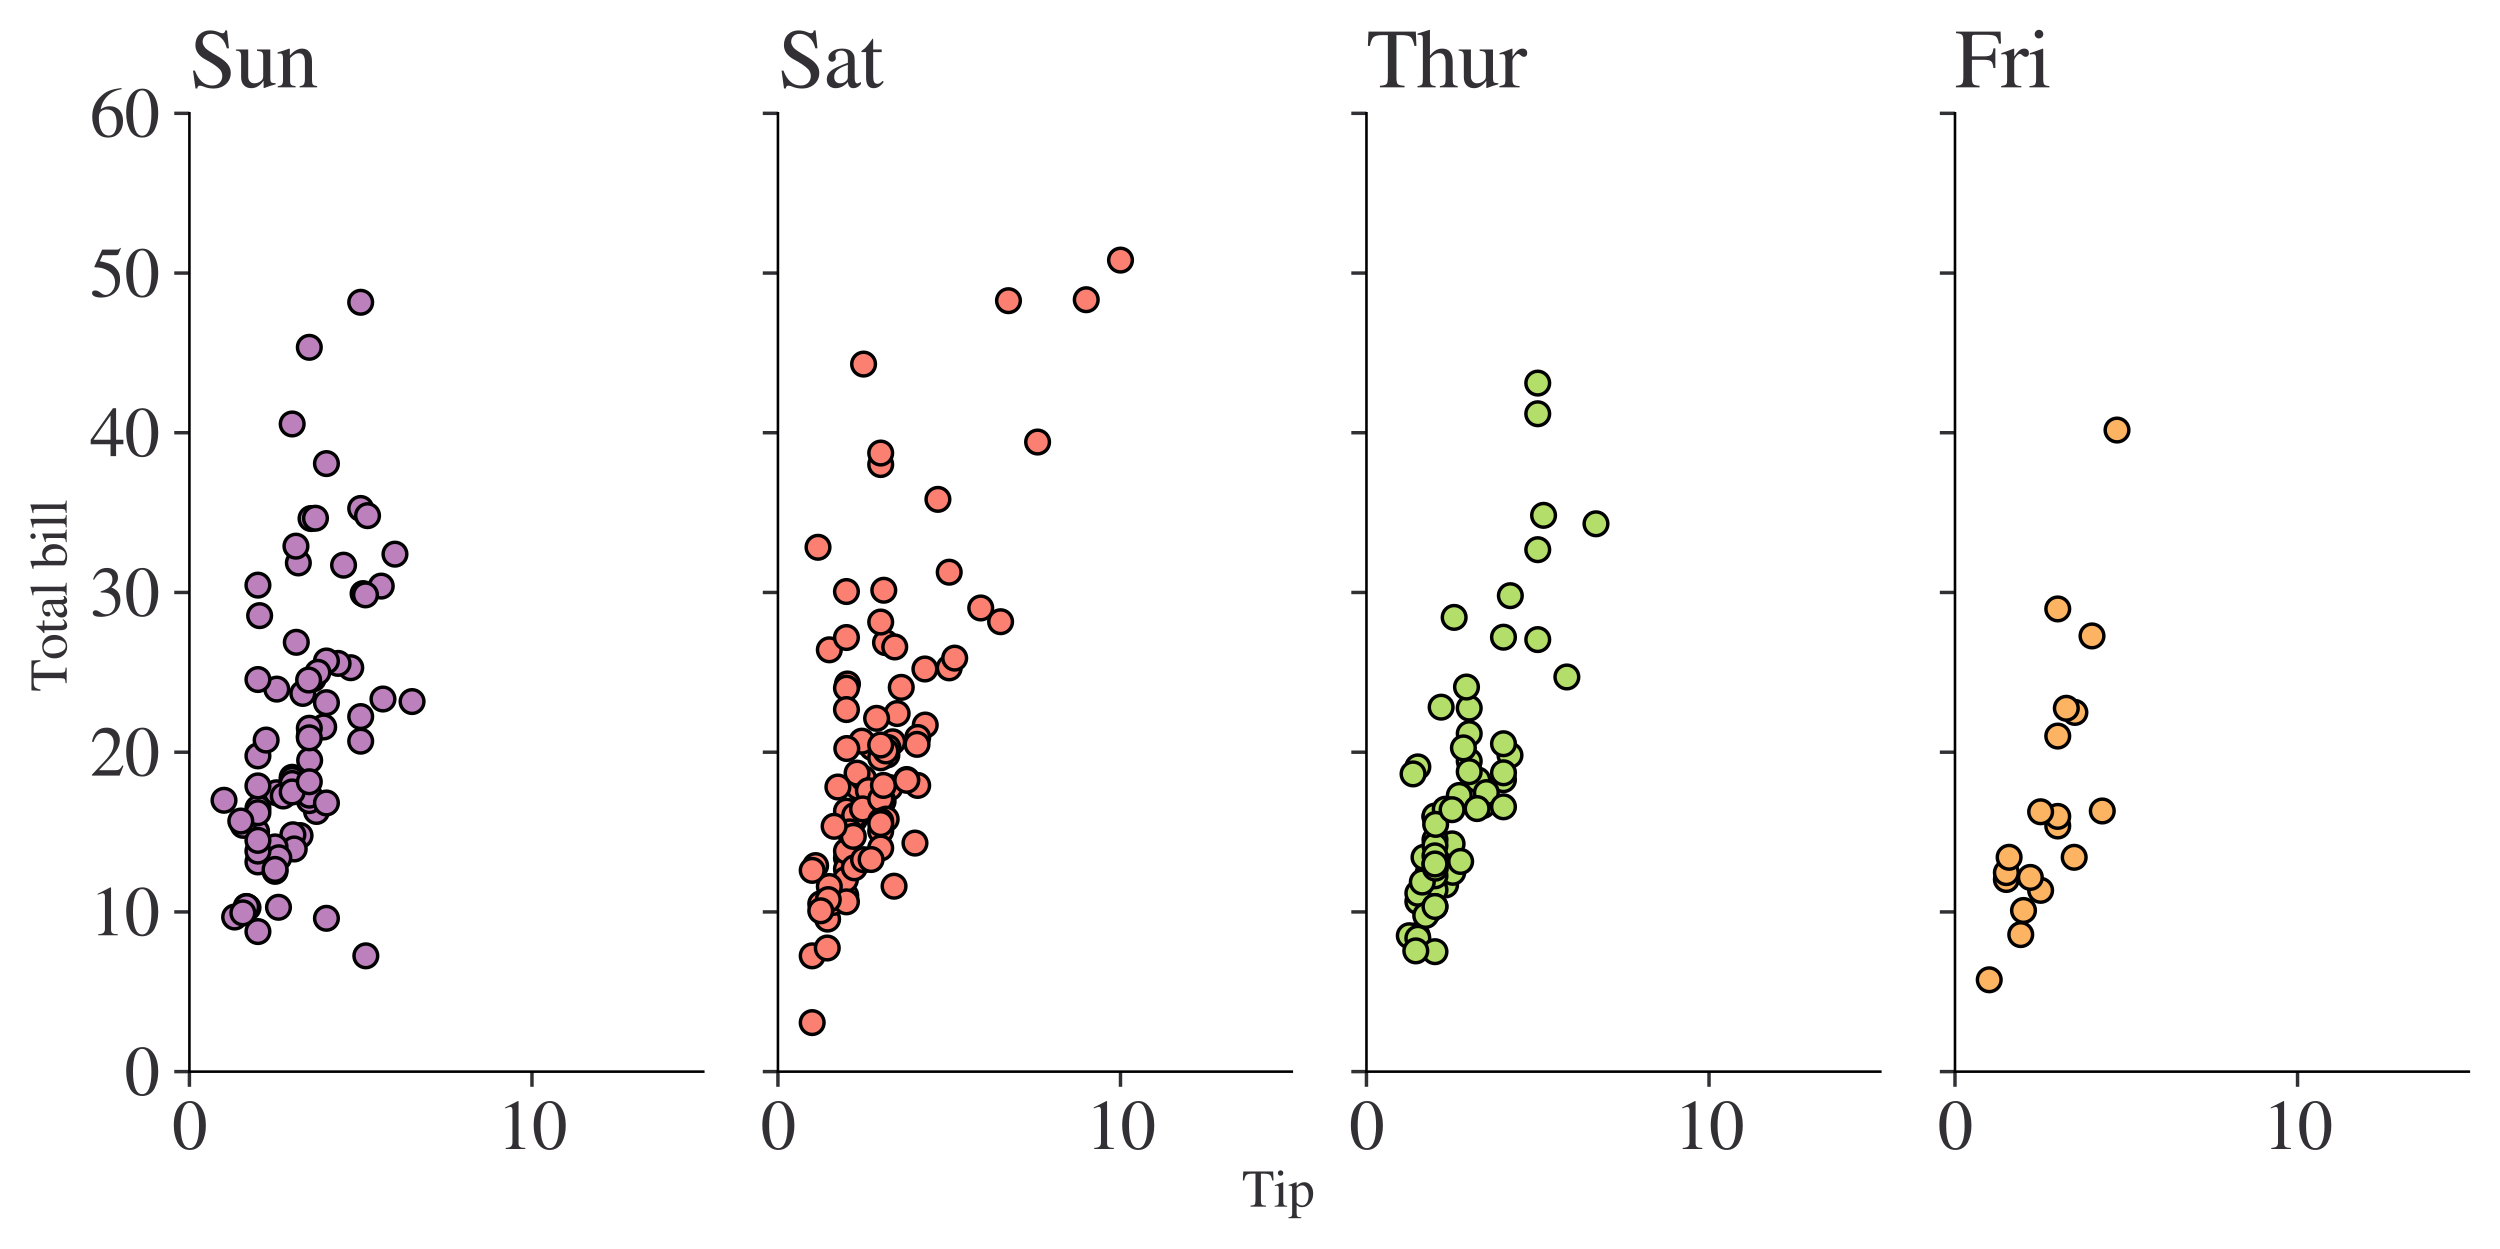 <?xml version="1.0" encoding="utf-8" standalone="no"?>
<!DOCTYPE svg PUBLIC "-//W3C//DTD SVG 1.1//EN"
  "http://www.w3.org/Graphics/SVG/1.1/DTD/svg11.dtd">
<svg xmlns:xlink="http://www.w3.org/1999/xlink" width="577.44pt" height="288.513pt" viewBox="0 0 577.44 288.513" xmlns="http://www.w3.org/2000/svg" version="1.1">
 <defs>
  <style type="text/css">*{stroke-linejoin: round; stroke-linecap: butt}</style>
 </defs>
 <g id="figure_1">
  <g id="patch_1">
   <path d="M 0 288.513 
L 577.44 288.513 
L 577.44 0 
L 0 0 
z
" style="fill: #ffffff"/>
  </g>
  <g id="axes_1">
   <g id="patch_2">
    <path d="M 43.75 247.521 
L 162.435 247.521 
L 162.435 26.176 
L 43.75 26.176 
z
" style="fill: #ffffff"/>
   </g>
   <g id="PathCollection_1">
    <defs>
     <path id="m156427d2a1" d="M 0 2.739 
C 0.726 2.739 1.423 2.45 1.936 1.936 
C 2.45 1.423 2.739 0.726 2.739 0 
C 2.739 -0.726 2.45 -1.423 1.936 -1.936 
C 1.423 -2.45 0.726 -2.739 0 -2.739 
C -0.726 -2.739 -1.423 -2.45 -1.936 -1.936 
C -2.45 -1.423 -2.739 -0.726 -2.739 0 
C -2.739 0.726 -2.45 1.423 -1.936 1.936 
C -1.423 2.45 -0.726 2.739 0 2.739 
z
" style="stroke: #000000; stroke-width: 0.8"/>
    </defs>
    <g clip-path="url(#p3178be491b)">
     <use xlink:href="#m156427d2a1" x="51.741" y="184.844" style="fill: #bc80bd; stroke: #000000; stroke-width: 0.8"/>
     <use xlink:href="#m156427d2a1" x="56.884" y="209.376" style="fill: #bc80bd; stroke: #000000; stroke-width: 0.8"/>
     <use xlink:href="#m156427d2a1" x="71.443" y="170.014" style="fill: #bc80bd; stroke: #000000; stroke-width: 0.8"/>
     <use xlink:href="#m156427d2a1" x="69.94" y="160.164" style="fill: #bc80bd; stroke: #000000; stroke-width: 0.8"/>
     <use xlink:href="#m156427d2a1" x="72.314" y="156.807" style="fill: #bc80bd; stroke: #000000; stroke-width: 0.8"/>
     <use xlink:href="#m156427d2a1" x="81.017" y="154.224" style="fill: #bc80bd; stroke: #000000; stroke-width: 0.8"/>
     <use xlink:href="#m156427d2a1" x="59.575" y="215.168" style="fill: #bc80bd; stroke: #000000; stroke-width: 0.8"/>
     <use xlink:href="#m156427d2a1" x="68.436" y="148.359" style="fill: #bc80bd; stroke: #000000; stroke-width: 0.8"/>
     <use xlink:href="#m156427d2a1" x="59.258" y="192.038" style="fill: #bc80bd; stroke: #000000; stroke-width: 0.8"/>
     <use xlink:href="#m156427d2a1" x="69.307" y="192.997" style="fill: #bc80bd; stroke: #000000; stroke-width: 0.8"/>
     <use xlink:href="#m156427d2a1" x="57.28" y="209.635" style="fill: #bc80bd; stroke: #000000; stroke-width: 0.8"/>
     <use xlink:href="#m156427d2a1" x="83.312" y="117.444" style="fill: #bc80bd; stroke: #000000; stroke-width: 0.8"/>
     <use xlink:href="#m156427d2a1" x="56.172" y="190.636" style="fill: #bc80bd; stroke: #000000; stroke-width: 0.8"/>
     <use xlink:href="#m156427d2a1" x="67.487" y="179.532" style="fill: #bc80bd; stroke: #000000; stroke-width: 0.8"/>
     <use xlink:href="#m156427d2a1" x="67.645" y="192.812" style="fill: #bc80bd; stroke: #000000; stroke-width: 0.8"/>
     <use xlink:href="#m156427d2a1" x="74.766" y="167.911" style="fill: #bc80bd; stroke: #000000; stroke-width: 0.8"/>
     <use xlink:href="#m156427d2a1" x="56.964" y="209.413" style="fill: #bc80bd; stroke: #000000; stroke-width: 0.8"/>
     <use xlink:href="#m156427d2a1" x="73.105" y="187.426" style="fill: #bc80bd; stroke: #000000; stroke-width: 0.8"/>
     <use xlink:href="#m156427d2a1" x="71.443" y="184.918" style="fill: #bc80bd; stroke: #000000; stroke-width: 0.8"/>
     <use xlink:href="#m156427d2a1" x="63.847" y="183.11" style="fill: #bc80bd; stroke: #000000; stroke-width: 0.8"/>
     <use xlink:href="#m156427d2a1" x="67.962" y="196.096" style="fill: #bc80bd; stroke: #000000; stroke-width: 0.8"/>
     <use xlink:href="#m156427d2a1" x="54.194" y="211.811" style="fill: #bc80bd; stroke: #000000; stroke-width: 0.8"/>
     <use xlink:href="#m156427d2a1" x="88.059" y="135.373" style="fill: #bc80bd; stroke: #000000; stroke-width: 0.8"/>
     <use xlink:href="#m156427d2a1" x="67.487" y="180.048" style="fill: #bc80bd; stroke: #000000; stroke-width: 0.8"/>
     <use xlink:href="#m156427d2a1" x="83.312" y="165.513" style="fill: #bc80bd; stroke: #000000; stroke-width: 0.8"/>
     <use xlink:href="#m156427d2a1" x="91.224" y="127.995" style="fill: #bc80bd; stroke: #000000; stroke-width: 0.8"/>
     <use xlink:href="#m156427d2a1" x="59.97" y="142.198" style="fill: #bc80bd; stroke: #000000; stroke-width: 0.8"/>
     <use xlink:href="#m156427d2a1" x="67.487" y="180.97" style="fill: #bc80bd; stroke: #000000; stroke-width: 0.8"/>
     <use xlink:href="#m156427d2a1" x="63.531" y="201.26" style="fill: #bc80bd; stroke: #000000; stroke-width: 0.8"/>
     <use xlink:href="#m156427d2a1" x="64.322" y="209.561" style="fill: #bc80bd; stroke: #000000; stroke-width: 0.8"/>
     <use xlink:href="#m156427d2a1" x="84.894" y="119.104" style="fill: #bc80bd; stroke: #000000; stroke-width: 0.8"/>
     <use xlink:href="#m156427d2a1" x="56.093" y="210.852" style="fill: #bc80bd; stroke: #000000; stroke-width: 0.8"/>
     <use xlink:href="#m156427d2a1" x="78.09" y="153.228" style="fill: #bc80bd; stroke: #000000; stroke-width: 0.8"/>
     <use xlink:href="#m156427d2a1" x="71.522" y="175.621" style="fill: #bc80bd; stroke: #000000; stroke-width: 0.8"/>
     <use xlink:href="#m156427d2a1" x="75.399" y="107.078" style="fill: #bc80bd; stroke: #000000; stroke-width: 0.8"/>
     <use xlink:href="#m156427d2a1" x="63.926" y="159.168" style="fill: #bc80bd; stroke: #000000; stroke-width: 0.8"/>
     <use xlink:href="#m156427d2a1" x="75.399" y="152.675" style="fill: #bc80bd; stroke: #000000; stroke-width: 0.8"/>
     <use xlink:href="#m156427d2a1" x="71.443" y="183.663" style="fill: #bc80bd; stroke: #000000; stroke-width: 0.8"/>
     <use xlink:href="#m156427d2a1" x="83.866" y="137.107" style="fill: #bc80bd; stroke: #000000; stroke-width: 0.8"/>
     <use xlink:href="#m156427d2a1" x="63.531" y="195.616" style="fill: #bc80bd; stroke: #000000; stroke-width: 0.8"/>
     <use xlink:href="#m156427d2a1" x="59.575" y="199.084" style="fill: #bc80bd; stroke: #000000; stroke-width: 0.8"/>
     <use xlink:href="#m156427d2a1" x="65.43" y="183.848" style="fill: #bc80bd; stroke: #000000; stroke-width: 0.8"/>
     <use xlink:href="#m156427d2a1" x="59.575" y="156.954" style="fill: #bc80bd; stroke: #000000; stroke-width: 0.8"/>
     <use xlink:href="#m156427d2a1" x="59.575" y="174.588" style="fill: #bc80bd; stroke: #000000; stroke-width: 0.8"/>
     <use xlink:href="#m156427d2a1" x="84.419" y="137.402" style="fill: #bc80bd; stroke: #000000; stroke-width: 0.8"/>
     <use xlink:href="#m156427d2a1" x="83.312" y="69.818" style="fill: #bc80bd; stroke: #000000; stroke-width: 0.8"/>
     <use xlink:href="#m156427d2a1" x="73.421" y="155.294" style="fill: #bc80bd; stroke: #000000; stroke-width: 0.8"/>
     <use xlink:href="#m156427d2a1" x="64.401" y="198.125" style="fill: #bc80bd; stroke: #000000; stroke-width: 0.8"/>
     <use xlink:href="#m156427d2a1" x="59.575" y="186.688" style="fill: #bc80bd; stroke: #000000; stroke-width: 0.8"/>
     <use xlink:href="#m156427d2a1" x="71.443" y="168.206" style="fill: #bc80bd; stroke: #000000; stroke-width: 0.8"/>
     <use xlink:href="#m156427d2a1" x="63.531" y="200.818" style="fill: #bc80bd; stroke: #000000; stroke-width: 0.8"/>
     <use xlink:href="#m156427d2a1" x="59.575" y="187.721" style="fill: #bc80bd; stroke: #000000; stroke-width: 0.8"/>
     <use xlink:href="#m156427d2a1" x="59.575" y="196.575" style="fill: #bc80bd; stroke: #000000; stroke-width: 0.8"/>
     <use xlink:href="#m156427d2a1" x="67.487" y="182.926" style="fill: #bc80bd; stroke: #000000; stroke-width: 0.8"/>
     <use xlink:href="#m156427d2a1" x="71.285" y="157.065" style="fill: #bc80bd; stroke: #000000; stroke-width: 0.8"/>
     <use xlink:href="#m156427d2a1" x="61.474" y="170.936" style="fill: #bc80bd; stroke: #000000; stroke-width: 0.8"/>
     <use xlink:href="#m156427d2a1" x="79.355" y="130.541" style="fill: #bc80bd; stroke: #000000; stroke-width: 0.8"/>
     <use xlink:href="#m156427d2a1" x="84.499" y="220.776" style="fill: #bc80bd; stroke: #000000; stroke-width: 0.8"/>
     <use xlink:href="#m156427d2a1" x="68.911" y="130.024" style="fill: #bc80bd; stroke: #000000; stroke-width: 0.8"/>
     <use xlink:href="#m156427d2a1" x="75.399" y="185.471" style="fill: #bc80bd; stroke: #000000; stroke-width: 0.8"/>
     <use xlink:href="#m156427d2a1" x="68.357" y="126.151" style="fill: #bc80bd; stroke: #000000; stroke-width: 0.8"/>
     <use xlink:href="#m156427d2a1" x="59.575" y="181.524" style="fill: #bc80bd; stroke: #000000; stroke-width: 0.8"/>
     <use xlink:href="#m156427d2a1" x="59.575" y="194.103" style="fill: #bc80bd; stroke: #000000; stroke-width: 0.8"/>
     <use xlink:href="#m156427d2a1" x="75.399" y="212.106" style="fill: #bc80bd; stroke: #000000; stroke-width: 0.8"/>
     <use xlink:href="#m156427d2a1" x="71.839" y="119.768" style="fill: #bc80bd; stroke: #000000; stroke-width: 0.8"/>
     <use xlink:href="#m156427d2a1" x="72.867" y="119.695" style="fill: #bc80bd; stroke: #000000; stroke-width: 0.8"/>
     <use xlink:href="#m156427d2a1" x="88.455" y="161.455" style="fill: #bc80bd; stroke: #000000; stroke-width: 0.8"/>
     <use xlink:href="#m156427d2a1" x="71.443" y="80.221" style="fill: #bc80bd; stroke: #000000; stroke-width: 0.8"/>
     <use xlink:href="#m156427d2a1" x="95.18" y="162.045" style="fill: #bc80bd; stroke: #000000; stroke-width: 0.8"/>
     <use xlink:href="#m156427d2a1" x="67.487" y="97.929" style="fill: #bc80bd; stroke: #000000; stroke-width: 0.8"/>
     <use xlink:href="#m156427d2a1" x="83.312" y="171.194" style="fill: #bc80bd; stroke: #000000; stroke-width: 0.8"/>
     <use xlink:href="#m156427d2a1" x="71.443" y="170.42" style="fill: #bc80bd; stroke: #000000; stroke-width: 0.8"/>
     <use xlink:href="#m156427d2a1" x="59.575" y="135.152" style="fill: #bc80bd; stroke: #000000; stroke-width: 0.8"/>
     <use xlink:href="#m156427d2a1" x="71.443" y="180.565" style="fill: #bc80bd; stroke: #000000; stroke-width: 0.8"/>
     <use xlink:href="#m156427d2a1" x="75.399" y="162.304" style="fill: #bc80bd; stroke: #000000; stroke-width: 0.8"/>
     <use xlink:href="#m156427d2a1" x="55.618" y="189.64" style="fill: #bc80bd; stroke: #000000; stroke-width: 0.8"/>
    </g>
   </g>
   <g id="matplotlib.axis_1">
    <g id="xtick_1">
     <g id="line2d_1">
      <defs>
       <path id="m5dfacd3607" d="M 0 0 
L 0 3.5 
" style="stroke: #323034; stroke-width: 0.8"/>
      </defs>
      <g>
       <use xlink:href="#m5dfacd3607" x="43.75" y="247.521" style="fill: #323034; stroke: #323034; stroke-width: 0.8"/>
      </g>
     </g>
     <g id="text_1">
      <!-- $\mathdefault{0}$ -->
      <g style="fill: #323034" transform="translate(39.75 265.449) scale(0.16 -0.16)">
       <defs>
        <path id="STIXGeneral-Regular-30" d="M 3046 2112 
Q 3046 1683 2963 1302 
Q 2880 922 2717 602 
Q 2554 282 2266 96 
Q 1978 -90 1600 -90 
Q 1210 -90 915 108 
Q 621 307 461 640 
Q 301 973 227 1350 
Q 154 1728 154 2150 
Q 154 2746 301 3222 
Q 448 3699 790 4012 
Q 1133 4326 1626 4326 
Q 2253 4326 2649 3712 
Q 3046 3098 3046 2112 
z
M 2432 2080 
Q 2432 3091 2217 3625 
Q 2003 4160 1587 4160 
Q 1190 4160 979 3622 
Q 768 3085 768 2106 
Q 768 1120 979 598 
Q 1190 77 1600 77 
Q 2003 77 2217 598 
Q 2432 1120 2432 2080 
z
" transform="scale(0.016)"/>
       </defs>
       <use xlink:href="#STIXGeneral-Regular-30" transform="translate(0 0.406)"/>
      </g>
     </g>
    </g>
    <g id="xtick_2">
     <g id="line2d_2">
      <g>
       <use xlink:href="#m5dfacd3607" x="122.873" y="247.521" style="fill: #323034; stroke: #323034; stroke-width: 0.8"/>
      </g>
     </g>
     <g id="text_2">
      <!-- $\mathdefault{10}$ -->
      <g style="fill: #323034" transform="translate(114.873 265.449) scale(0.16 -0.16)">
       <defs>
        <path id="STIXGeneral-Regular-31" d="M 2522 0 
L 755 0 
L 755 96 
Q 1107 115 1235 227 
Q 1363 339 1363 608 
L 1363 3482 
Q 1363 3795 1171 3795 
Q 1082 3795 883 3718 
L 710 3654 
L 710 3744 
L 1856 4326 
L 1914 4307 
L 1914 486 
Q 1914 275 2042 185 
Q 2170 96 2522 96 
L 2522 0 
z
" transform="scale(0.016)"/>
       </defs>
       <use xlink:href="#STIXGeneral-Regular-31" transform="translate(0 0.406)"/>
       <use xlink:href="#STIXGeneral-Regular-30" transform="translate(50 0.406)"/>
      </g>
     </g>
    </g>
   </g>
   <g id="matplotlib.axis_2">
    <g id="ytick_1">
     <g id="line2d_3">
      <defs>
       <path id="mb789b654bb" d="M 0 0 
L -3.5 0 
" style="stroke: #323034; stroke-width: 0.8"/>
      </defs>
      <g>
       <use xlink:href="#mb789b654bb" x="43.75" y="247.521" style="fill: #323034; stroke: #323034; stroke-width: 0.8"/>
      </g>
     </g>
     <g id="text_3">
      <!-- $\mathdefault{0}$ -->
      <g style="fill: #323034" transform="translate(28.75 252.985) scale(0.16 -0.16)">
       <use xlink:href="#STIXGeneral-Regular-30" transform="translate(0 0.406)"/>
      </g>
     </g>
    </g>
    <g id="ytick_2">
     <g id="line2d_4">
      <g>
       <use xlink:href="#mb789b654bb" x="43.75" y="210.631" style="fill: #323034; stroke: #323034; stroke-width: 0.8"/>
      </g>
     </g>
     <g id="text_4">
      <!-- $\mathdefault{10}$ -->
      <g style="fill: #323034" transform="translate(20.75 216.094) scale(0.16 -0.16)">
       <use xlink:href="#STIXGeneral-Regular-31" transform="translate(0 0.406)"/>
       <use xlink:href="#STIXGeneral-Regular-30" transform="translate(50 0.406)"/>
      </g>
     </g>
    </g>
    <g id="ytick_3">
     <g id="line2d_5">
      <g>
       <use xlink:href="#mb789b654bb" x="43.75" y="173.74" style="fill: #323034; stroke: #323034; stroke-width: 0.8"/>
      </g>
     </g>
     <g id="text_5">
      <!-- $\mathdefault{20}$ -->
      <g style="fill: #323034" transform="translate(20.75 179.203) scale(0.16 -0.16)">
       <defs>
        <path id="STIXGeneral-Regular-32" d="M 3034 877 
L 2688 0 
L 186 0 
L 186 77 
L 1325 1286 
Q 1773 1754 1965 2144 
Q 2157 2534 2157 2950 
Q 2157 3379 1920 3616 
Q 1683 3853 1267 3853 
Q 922 3853 720 3673 
Q 518 3494 326 3021 
L 192 3053 
Q 301 3648 630 3987 
Q 960 4326 1523 4326 
Q 2054 4326 2380 4006 
Q 2707 3686 2707 3200 
Q 2707 2477 1888 1613 
L 832 486 
L 2330 486 
Q 2541 486 2665 569 
Q 2790 653 2944 915 
L 3034 877 
z
" transform="scale(0.016)"/>
       </defs>
       <use xlink:href="#STIXGeneral-Regular-32" transform="translate(0 0.406)"/>
       <use xlink:href="#STIXGeneral-Regular-30" transform="translate(50 0.406)"/>
      </g>
     </g>
    </g>
    <g id="ytick_4">
     <g id="line2d_6">
      <g>
       <use xlink:href="#mb789b654bb" x="43.75" y="136.849" style="fill: #323034; stroke: #323034; stroke-width: 0.8"/>
      </g>
     </g>
     <g id="text_6">
      <!-- $\mathdefault{30}$ -->
      <g style="fill: #323034" transform="translate(20.75 142.313) scale(0.16 -0.16)">
       <defs>
        <path id="STIXGeneral-Regular-33" d="M 390 3264 
L 288 3290 
Q 435 3770 748 4048 
Q 1062 4326 1542 4326 
Q 1990 4326 2265 4083 
Q 2541 3840 2541 3450 
Q 2541 2925 1946 2566 
Q 2298 2413 2477 2227 
Q 2758 1914 2758 1402 
Q 2758 890 2464 506 
Q 2246 211 1840 60 
Q 1434 -90 979 -90 
Q 262 -90 262 275 
Q 262 378 339 442 
Q 416 506 525 506 
Q 685 506 915 339 
Q 1197 141 1466 141 
Q 1818 141 2058 425 
Q 2298 710 2298 1120 
Q 2298 1856 1632 2048 
Q 1434 2112 979 2112 
L 979 2202 
Q 1338 2323 1517 2432 
Q 2035 2726 2035 3290 
Q 2035 3610 1852 3776 
Q 1670 3942 1344 3942 
Q 768 3942 390 3264 
z
" transform="scale(0.016)"/>
       </defs>
       <use xlink:href="#STIXGeneral-Regular-33" transform="translate(0 0.406)"/>
       <use xlink:href="#STIXGeneral-Regular-30" transform="translate(50 0.406)"/>
      </g>
     </g>
    </g>
    <g id="ytick_5">
     <g id="line2d_7">
      <g>
       <use xlink:href="#mb789b654bb" x="43.75" y="99.958" style="fill: #323034; stroke: #323034; stroke-width: 0.8"/>
      </g>
     </g>
     <g id="text_7">
      <!-- $\mathdefault{40}$ -->
      <g style="fill: #323034" transform="translate(20.75 105.422) scale(0.16 -0.16)">
       <defs>
        <path id="STIXGeneral-Regular-34" d="M 3027 1069 
L 2368 1069 
L 2368 0 
L 1869 0 
L 1869 1069 
L 77 1069 
L 77 1478 
L 2086 4326 
L 2368 4326 
L 2368 1478 
L 3027 1478 
L 3027 1069 
z
M 1869 1478 
L 1869 3674 
L 333 1478 
L 1869 1478 
z
" transform="scale(0.016)"/>
       </defs>
       <use xlink:href="#STIXGeneral-Regular-34" transform="translate(0 0.406)"/>
       <use xlink:href="#STIXGeneral-Regular-30" transform="translate(50 0.406)"/>
      </g>
     </g>
    </g>
    <g id="ytick_6">
     <g id="line2d_8">
      <g>
       <use xlink:href="#mb789b654bb" x="43.75" y="63.067" style="fill: #323034; stroke: #323034; stroke-width: 0.8"/>
      </g>
     </g>
     <g id="text_8">
      <!-- $\mathdefault{50}$ -->
      <g style="fill: #323034" transform="translate(20.75 68.531) scale(0.16 -0.16)">
       <defs>
        <path id="STIXGeneral-Regular-35" d="M 2803 4358 
L 2573 3814 
Q 2534 3731 2400 3731 
L 1158 3731 
L 902 3187 
Q 1606 3053 1920 2896 
Q 2234 2739 2502 2368 
Q 2726 2061 2726 1555 
Q 2726 1094 2576 780 
Q 2426 467 2099 224 
Q 1664 -90 1011 -90 
Q 646 -90 422 19 
Q 198 128 198 307 
Q 198 550 486 550 
Q 717 550 960 352 
Q 1210 147 1414 147 
Q 1747 147 2012 480 
Q 2278 813 2278 1229 
Q 2278 1843 1850 2189 
Q 1293 2637 486 2637 
Q 410 2637 410 2688 
L 416 2720 
L 1114 4237 
L 2438 4237 
Q 2547 4237 2608 4269 
Q 2669 4301 2746 4403 
L 2803 4358 
z
" transform="scale(0.016)"/>
       </defs>
       <use xlink:href="#STIXGeneral-Regular-35" transform="translate(0 0.203)"/>
       <use xlink:href="#STIXGeneral-Regular-30" transform="translate(50 0.203)"/>
      </g>
     </g>
    </g>
    <g id="ytick_7">
     <g id="line2d_9">
      <g>
       <use xlink:href="#mb789b654bb" x="43.75" y="26.176" style="fill: #323034; stroke: #323034; stroke-width: 0.8"/>
      </g>
     </g>
     <g id="text_9">
      <!-- $\mathdefault{60}$ -->
      <g style="fill: #323034" transform="translate(20.75 31.64) scale(0.16 -0.16)">
       <defs>
        <path id="STIXGeneral-Regular-36" d="M 2854 4378 
L 2867 4275 
Q 2112 4154 1606 3664 
Q 1101 3174 973 2451 
Q 1344 2739 1786 2739 
Q 2349 2739 2672 2380 
Q 2995 2022 2995 1402 
Q 2995 774 2669 378 
Q 2291 -90 1651 -90 
Q 870 -90 518 557 
Q 218 1107 218 1786 
Q 218 2835 915 3552 
Q 1312 3962 1731 4131 
Q 2150 4301 2854 4378 
z
M 2419 1203 
Q 2419 2445 1555 2445 
Q 1235 2445 1024 2275 
Q 813 2106 813 1702 
Q 813 954 1046 522 
Q 1280 90 1722 90 
Q 2061 90 2240 394 
Q 2419 698 2419 1203 
z
" transform="scale(0.016)"/>
       </defs>
       <use xlink:href="#STIXGeneral-Regular-36" transform="translate(0 0.594)"/>
       <use xlink:href="#STIXGeneral-Regular-30" transform="translate(50 0.594)"/>
      </g>
     </g>
    </g>
   </g>
   <g id="patch_3">
    <path d="M 43.75 247.521 
L 43.75 26.176 
" style="fill: none; stroke: #000000; stroke-width: 0.6; stroke-linejoin: miter; stroke-linecap: square"/>
   </g>
   <g id="patch_4">
    <path d="M 43.75 247.521 
L 162.435 247.521 
" style="fill: none; stroke: #000000; stroke-width: 0.6; stroke-linejoin: miter; stroke-linecap: square"/>
   </g>
   <g id="text_10">
    <!-- Sun -->
    <g style="fill: #323034" transform="translate(43.75 20.176) scale(0.19 -0.19)">
     <defs>
      <path id="STIXGeneral-Regular-53" d="M 3002 2963 
L 2842 2963 
Q 2733 3360 2579 3565 
Q 2189 4064 1651 4064 
Q 1357 4064 1181 3894 
Q 1005 3725 1005 3456 
Q 1005 3328 1069 3206 
Q 1133 3085 1206 2998 
Q 1280 2912 1465 2784 
Q 1651 2656 1766 2589 
Q 1882 2522 2150 2362 
Q 2669 2061 2905 1763 
Q 3142 1466 3142 1107 
Q 3142 576 2771 243 
Q 2400 -90 1837 -90 
Q 1421 -90 1082 58 
Q 915 128 781 128 
Q 704 128 653 70 
Q 602 13 602 -83 
L 461 -83 
L 275 1274 
L 416 1274 
Q 845 141 1734 141 
Q 2074 141 2285 342 
Q 2496 544 2496 858 
Q 2496 1158 2310 1363 
Q 2003 1696 1235 2106 
Q 454 2522 454 3206 
Q 454 3718 768 4022 
Q 1082 4326 1568 4326 
Q 1907 4326 2240 4186 
Q 2413 4109 2522 4109 
Q 2688 4109 2726 4326 
L 2861 4326 
L 3002 2963 
z
" transform="scale(0.016)"/>
      <path id="STIXGeneral-Regular-75" d="M 3072 320 
L 3072 230 
Q 2573 96 2195 -58 
L 2163 -38 
L 2163 486 
L 2150 486 
Q 1747 -64 1235 -64 
Q 870 -64 662 160 
Q 454 384 454 755 
L 454 2362 
Q 454 2598 371 2688 
Q 288 2778 58 2790 
L 58 2880 
L 992 2880 
L 992 813 
Q 992 595 1123 451 
Q 1254 307 1446 307 
Q 1760 307 1984 506 
Q 2067 582 2099 649 
Q 2131 717 2131 877 
L 2131 2355 
Q 2131 2605 2041 2678 
Q 1952 2752 1658 2771 
L 1658 2880 
L 2669 2880 
L 2669 685 
Q 2669 461 2742 390 
Q 2816 320 3034 320 
L 3072 320 
z
" transform="scale(0.016)"/>
      <path id="STIXGeneral-Regular-6e" d="M 3104 0 
L 1773 0 
L 1779 96 
Q 2016 115 2096 233 
Q 2176 352 2176 672 
L 2176 1946 
Q 2176 2592 1709 2592 
Q 1549 2592 1408 2515 
Q 1267 2438 1050 2227 
L 1050 461 
Q 1050 269 1136 192 
Q 1222 115 1466 96 
L 1466 0 
L 115 0 
L 115 96 
Q 358 115 435 214 
Q 512 314 512 602 
L 512 2157 
Q 512 2394 467 2483 
Q 422 2573 288 2573 
Q 160 2573 102 2547 
L 102 2656 
Q 550 2784 979 2944 
L 1030 2925 
L 1030 2426 
L 1037 2426 
Q 1491 2944 1958 2944 
Q 2323 2944 2518 2688 
Q 2714 2432 2714 1958 
L 2714 544 
Q 2714 288 2790 205 
Q 2867 122 3104 96 
L 3104 0 
z
" transform="scale(0.016)"/>
     </defs>
     <use xlink:href="#STIXGeneral-Regular-53"/>
     <use xlink:href="#STIXGeneral-Regular-75" x="55.6"/>
     <use xlink:href="#STIXGeneral-Regular-6e" x="105.6"/>
    </g>
   </g>
  </g>
  <g id="axes_2">
   <g id="patch_5">
    <path d="M 179.685 247.521 
L 298.37 247.521 
L 298.37 26.176 
L 179.685 26.176 
z
" style="fill: #ffffff"/>
   </g>
   <g id="PathCollection_2">
    <defs>
     <path id="mae3c405883" d="M 0 2.739 
C 0.726 2.739 1.423 2.45 1.936 1.936 
C 2.45 1.423 2.739 0.726 2.739 0 
C 2.739 -0.726 2.45 -1.423 1.936 -1.936 
C 1.423 -2.45 0.726 -2.739 0 -2.739 
C -0.726 -2.739 -1.423 -2.45 -1.936 -1.936 
C -2.45 -1.423 -2.739 -0.726 -2.739 0 
C -2.739 0.726 -2.45 1.423 -1.936 1.936 
C -1.423 2.45 -0.726 2.739 0 2.739 
z
" style="stroke: #000000; stroke-width: 0.8"/>
    </defs>
    <g clip-path="url(#paef0519e44)">
     <use xlink:href="#mae3c405883" x="206.191" y="171.342" style="fill: #fb8072; stroke: #000000; stroke-width: 0.8"/>
     <use xlink:href="#mae3c405883" x="211.967" y="181.413" style="fill: #fb8072; stroke: #000000; stroke-width: 0.8"/>
     <use xlink:href="#mae3c405883" x="201.444" y="172.67" style="fill: #fb8072; stroke: #000000; stroke-width: 0.8"/>
     <use xlink:href="#mae3c405883" x="197.329" y="189.345" style="fill: #fb8072; stroke: #000000; stroke-width: 0.8"/>
     <use xlink:href="#mae3c405883" x="239.66" y="102.098" style="fill: #fb8072; stroke: #000000; stroke-width: 0.8"/>
     <use xlink:href="#mae3c405883" x="204.846" y="174.404" style="fill: #fb8072; stroke: #000000; stroke-width: 0.8"/>
     <use xlink:href="#mae3c405883" x="198.2" y="181.819" style="fill: #fb8072; stroke: #000000; stroke-width: 0.8"/>
     <use xlink:href="#mae3c405883" x="195.51" y="198.198" style="fill: #fb8072; stroke: #000000; stroke-width: 0.8"/>
     <use xlink:href="#mae3c405883" x="195.51" y="200.707" style="fill: #fb8072; stroke: #000000; stroke-width: 0.8"/>
     <use xlink:href="#mae3c405883" x="213.708" y="167.468" style="fill: #fb8072; stroke: #000000; stroke-width: 0.8"/>
     <use xlink:href="#mae3c405883" x="203.422" y="175.031" style="fill: #fb8072; stroke: #000000; stroke-width: 0.8"/>
     <use xlink:href="#mae3c405883" x="191.158" y="212.291" style="fill: #fb8072; stroke: #000000; stroke-width: 0.8"/>
     <use xlink:href="#mae3c405883" x="199.466" y="179.827" style="fill: #fb8072; stroke: #000000; stroke-width: 0.8"/>
     <use xlink:href="#mae3c405883" x="203.422" y="191.964" style="fill: #fb8072; stroke: #000000; stroke-width: 0.8"/>
     <use xlink:href="#mae3c405883" x="199.07" y="171.194" style="fill: #fb8072; stroke: #000000; stroke-width: 0.8"/>
     <use xlink:href="#mae3c405883" x="205.558" y="181.93" style="fill: #fb8072; stroke: #000000; stroke-width: 0.8"/>
     <use xlink:href="#mae3c405883" x="208.169" y="158.762" style="fill: #fb8072; stroke: #000000; stroke-width: 0.8"/>
     <use xlink:href="#mae3c405883" x="195.51" y="187.352" style="fill: #fb8072; stroke: #000000; stroke-width: 0.8"/>
     <use xlink:href="#mae3c405883" x="203.976" y="185.065" style="fill: #fb8072; stroke: #000000; stroke-width: 0.8"/>
     <use xlink:href="#mae3c405883" x="197.962" y="178.572" style="fill: #fb8072; stroke: #000000; stroke-width: 0.8"/>
     <use xlink:href="#mae3c405883" x="219.247" y="132.164" style="fill: #fb8072; stroke: #000000; stroke-width: 0.8"/>
     <use xlink:href="#mae3c405883" x="197.409" y="188.349" style="fill: #fb8072; stroke: #000000; stroke-width: 0.8"/>
     <use xlink:href="#mae3c405883" x="203.422" y="107.299" style="fill: #fb8072; stroke: #000000; stroke-width: 0.8"/>
     <use xlink:href="#mae3c405883" x="191.553" y="150.093" style="fill: #fb8072; stroke: #000000; stroke-width: 0.8"/>
     <use xlink:href="#mae3c405883" x="193.611" y="206.056" style="fill: #fb8072; stroke: #000000; stroke-width: 0.8"/>
     <use xlink:href="#mae3c405883" x="232.935" y="69.449" style="fill: #fb8072; stroke: #000000; stroke-width: 0.8"/>
     <use xlink:href="#mae3c405883" x="205.084" y="172.67" style="fill: #fb8072; stroke: #000000; stroke-width: 0.8"/>
     <use xlink:href="#mae3c405883" x="195.51" y="196.575" style="fill: #fb8072; stroke: #000000; stroke-width: 0.8"/>
     <use xlink:href="#mae3c405883" x="195.351" y="206.868" style="fill: #fb8072; stroke: #000000; stroke-width: 0.8"/>
     <use xlink:href="#mae3c405883" x="209.435" y="180.048" style="fill: #fb8072; stroke: #000000; stroke-width: 0.8"/>
     <use xlink:href="#mae3c405883" x="200.574" y="182.63" style="fill: #fb8072; stroke: #000000; stroke-width: 0.8"/>
     <use xlink:href="#mae3c405883" x="204.609" y="173.445" style="fill: #fb8072; stroke: #000000; stroke-width: 0.8"/>
     <use xlink:href="#mae3c405883" x="199.228" y="186.836" style="fill: #fb8072; stroke: #000000; stroke-width: 0.8"/>
     <use xlink:href="#mae3c405883" x="187.597" y="236.196" style="fill: #fb8072; stroke: #000000; stroke-width: 0.8"/>
     <use xlink:href="#mae3c405883" x="195.589" y="172.891" style="fill: #fb8072; stroke: #000000; stroke-width: 0.8"/>
     <use xlink:href="#mae3c405883" x="196.222" y="192.148" style="fill: #fb8072; stroke: #000000; stroke-width: 0.8"/>
     <use xlink:href="#mae3c405883" x="195.272" y="203.179" style="fill: #fb8072; stroke: #000000; stroke-width: 0.8"/>
     <use xlink:href="#mae3c405883" x="203.422" y="184.549" style="fill: #fb8072; stroke: #000000; stroke-width: 0.8"/>
     <use xlink:href="#mae3c405883" x="204.53" y="148.433" style="fill: #fb8072; stroke: #000000; stroke-width: 0.8"/>
     <use xlink:href="#mae3c405883" x="219.247" y="154.261" style="fill: #fb8072; stroke: #000000; stroke-width: 0.8"/>
     <use xlink:href="#mae3c405883" x="197.092" y="193.181" style="fill: #fb8072; stroke: #000000; stroke-width: 0.8"/>
     <use xlink:href="#mae3c405883" x="189.575" y="208.749" style="fill: #fb8072; stroke: #000000; stroke-width: 0.8"/>
     <use xlink:href="#mae3c405883" x="204.055" y="181.413" style="fill: #fb8072; stroke: #000000; stroke-width: 0.8"/>
     <use xlink:href="#mae3c405883" x="199.466" y="84.095" style="fill: #fb8072; stroke: #000000; stroke-width: 0.8"/>
     <use xlink:href="#mae3c405883" x="207.22" y="164.812" style="fill: #fb8072; stroke: #000000; stroke-width: 0.8"/>
     <use xlink:href="#mae3c405883" x="211.967" y="170.346" style="fill: #fb8072; stroke: #000000; stroke-width: 0.8"/>
     <use xlink:href="#mae3c405883" x="192.661" y="190.857" style="fill: #fb8072; stroke: #000000; stroke-width: 0.8"/>
     <use xlink:href="#mae3c405883" x="211.809" y="171.932" style="fill: #fb8072; stroke: #000000; stroke-width: 0.8"/>
     <use xlink:href="#mae3c405883" x="213.629" y="154.52" style="fill: #fb8072; stroke: #000000; stroke-width: 0.8"/>
     <use xlink:href="#mae3c405883" x="209.435" y="180.233" style="fill: #fb8072; stroke: #000000; stroke-width: 0.8"/>
     <use xlink:href="#mae3c405883" x="211.334" y="194.731" style="fill: #fb8072; stroke: #000000; stroke-width: 0.8"/>
     <use xlink:href="#mae3c405883" x="203.422" y="195.874" style="fill: #fb8072; stroke: #000000; stroke-width: 0.8"/>
     <use xlink:href="#mae3c405883" x="187.597" y="220.776" style="fill: #fb8072; stroke: #000000; stroke-width: 0.8"/>
     <use xlink:href="#mae3c405883" x="192.424" y="208.454" style="fill: #fb8072; stroke: #000000; stroke-width: 0.8"/>
     <use xlink:href="#mae3c405883" x="195.51" y="208.306" style="fill: #fb8072; stroke: #000000; stroke-width: 0.8"/>
     <use xlink:href="#mae3c405883" x="258.808" y="60.079" style="fill: #fb8072; stroke: #000000; stroke-width: 0.8"/>
     <use xlink:href="#mae3c405883" x="204.688" y="189.197" style="fill: #fb8072; stroke: #000000; stroke-width: 0.8"/>
     <use xlink:href="#mae3c405883" x="206.666" y="149.429" style="fill: #fb8072; stroke: #000000; stroke-width: 0.8"/>
     <use xlink:href="#mae3c405883" x="203.422" y="104.643" style="fill: #fb8072; stroke: #000000; stroke-width: 0.8"/>
     <use xlink:href="#mae3c405883" x="195.747" y="157.987" style="fill: #fb8072; stroke: #000000; stroke-width: 0.8"/>
     <use xlink:href="#mae3c405883" x="197.329" y="200.449" style="fill: #fb8072; stroke: #000000; stroke-width: 0.8"/>
     <use xlink:href="#mae3c405883" x="195.51" y="136.628" style="fill: #fb8072; stroke: #000000; stroke-width: 0.8"/>
     <use xlink:href="#mae3c405883" x="220.513" y="152.011" style="fill: #fb8072; stroke: #000000; stroke-width: 0.8"/>
     <use xlink:href="#mae3c405883" x="250.896" y="69.228" style="fill: #fb8072; stroke: #000000; stroke-width: 0.8"/>
     <use xlink:href="#mae3c405883" x="199.466" y="198.567" style="fill: #fb8072; stroke: #000000; stroke-width: 0.8"/>
     <use xlink:href="#mae3c405883" x="231.115" y="143.6" style="fill: #fb8072; stroke: #000000; stroke-width: 0.8"/>
     <use xlink:href="#mae3c405883" x="188.389" y="199.932" style="fill: #fb8072; stroke: #000000; stroke-width: 0.8"/>
     <use xlink:href="#mae3c405883" x="203.422" y="143.674" style="fill: #fb8072; stroke: #000000; stroke-width: 0.8"/>
     <use xlink:href="#mae3c405883" x="191.553" y="204.765" style="fill: #fb8072; stroke: #000000; stroke-width: 0.8"/>
     <use xlink:href="#mae3c405883" x="191.079" y="218.968" style="fill: #fb8072; stroke: #000000; stroke-width: 0.8"/>
     <use xlink:href="#mae3c405883" x="204.134" y="136.332" style="fill: #fb8072; stroke: #000000; stroke-width: 0.8"/>
     <use xlink:href="#mae3c405883" x="203.422" y="172.08" style="fill: #fb8072; stroke: #000000; stroke-width: 0.8"/>
     <use xlink:href="#mae3c405883" x="201.207" y="198.53" style="fill: #fb8072; stroke: #000000; stroke-width: 0.8"/>
     <use xlink:href="#mae3c405883" x="202.473" y="165.919" style="fill: #fb8072; stroke: #000000; stroke-width: 0.8"/>
     <use xlink:href="#mae3c405883" x="195.51" y="158.947" style="fill: #fb8072; stroke: #000000; stroke-width: 0.8"/>
     <use xlink:href="#mae3c405883" x="203.422" y="189.64" style="fill: #fb8072; stroke: #000000; stroke-width: 0.8"/>
     <use xlink:href="#mae3c405883" x="206.508" y="204.691" style="fill: #fb8072; stroke: #000000; stroke-width: 0.8"/>
     <use xlink:href="#mae3c405883" x="191.316" y="207.79" style="fill: #fb8072; stroke: #000000; stroke-width: 0.8"/>
     <use xlink:href="#mae3c405883" x="203.422" y="190.23" style="fill: #fb8072; stroke: #000000; stroke-width: 0.8"/>
     <use xlink:href="#mae3c405883" x="189.575" y="210.372" style="fill: #fb8072; stroke: #000000; stroke-width: 0.8"/>
     <use xlink:href="#mae3c405883" x="187.597" y="201.039" style="fill: #fb8072; stroke: #000000; stroke-width: 0.8"/>
     <use xlink:href="#mae3c405883" x="188.942" y="126.409" style="fill: #fb8072; stroke: #000000; stroke-width: 0.8"/>
     <use xlink:href="#mae3c405883" x="216.636" y="115.342" style="fill: #fb8072; stroke: #000000; stroke-width: 0.8"/>
     <use xlink:href="#mae3c405883" x="226.526" y="140.427" style="fill: #fb8072; stroke: #000000; stroke-width: 0.8"/>
     <use xlink:href="#mae3c405883" x="195.51" y="147.252" style="fill: #fb8072; stroke: #000000; stroke-width: 0.8"/>
     <use xlink:href="#mae3c405883" x="195.51" y="163.89" style="fill: #fb8072; stroke: #000000; stroke-width: 0.8"/>
     <use xlink:href="#mae3c405883" x="193.532" y="181.782" style="fill: #fb8072; stroke: #000000; stroke-width: 0.8"/>
    </g>
   </g>
   <g id="matplotlib.axis_3">
    <g id="xtick_3">
     <g id="line2d_10">
      <g>
       <use xlink:href="#m5dfacd3607" x="179.685" y="247.521" style="fill: #323034; stroke: #323034; stroke-width: 0.8"/>
      </g>
     </g>
     <g id="text_11">
      <!-- $\mathdefault{0}$ -->
      <g style="fill: #323034" transform="translate(175.685 265.449) scale(0.16 -0.16)">
       <use xlink:href="#STIXGeneral-Regular-30" transform="translate(0 0.406)"/>
      </g>
     </g>
    </g>
    <g id="xtick_4">
     <g id="line2d_11">
      <g>
       <use xlink:href="#m5dfacd3607" x="258.808" y="247.521" style="fill: #323034; stroke: #323034; stroke-width: 0.8"/>
      </g>
     </g>
     <g id="text_12">
      <!-- $\mathdefault{10}$ -->
      <g style="fill: #323034" transform="translate(250.808 265.449) scale(0.16 -0.16)">
       <use xlink:href="#STIXGeneral-Regular-31" transform="translate(0 0.406)"/>
       <use xlink:href="#STIXGeneral-Regular-30" transform="translate(50 0.406)"/>
      </g>
     </g>
    </g>
   </g>
   <g id="matplotlib.axis_4">
    <g id="ytick_8">
     <g id="line2d_12">
      <g>
       <use xlink:href="#mb789b654bb" x="179.685" y="247.521" style="fill: #323034; stroke: #323034; stroke-width: 0.8"/>
      </g>
     </g>
    </g>
    <g id="ytick_9">
     <g id="line2d_13">
      <g>
       <use xlink:href="#mb789b654bb" x="179.685" y="210.631" style="fill: #323034; stroke: #323034; stroke-width: 0.8"/>
      </g>
     </g>
    </g>
    <g id="ytick_10">
     <g id="line2d_14">
      <g>
       <use xlink:href="#mb789b654bb" x="179.685" y="173.74" style="fill: #323034; stroke: #323034; stroke-width: 0.8"/>
      </g>
     </g>
    </g>
    <g id="ytick_11">
     <g id="line2d_15">
      <g>
       <use xlink:href="#mb789b654bb" x="179.685" y="136.849" style="fill: #323034; stroke: #323034; stroke-width: 0.8"/>
      </g>
     </g>
    </g>
    <g id="ytick_12">
     <g id="line2d_16">
      <g>
       <use xlink:href="#mb789b654bb" x="179.685" y="99.958" style="fill: #323034; stroke: #323034; stroke-width: 0.8"/>
      </g>
     </g>
    </g>
    <g id="ytick_13">
     <g id="line2d_17">
      <g>
       <use xlink:href="#mb789b654bb" x="179.685" y="63.067" style="fill: #323034; stroke: #323034; stroke-width: 0.8"/>
      </g>
     </g>
    </g>
    <g id="ytick_14">
     <g id="line2d_18">
      <g>
       <use xlink:href="#mb789b654bb" x="179.685" y="26.176" style="fill: #323034; stroke: #323034; stroke-width: 0.8"/>
      </g>
     </g>
    </g>
   </g>
   <g id="patch_6">
    <path d="M 179.685 247.521 
L 179.685 26.176 
" style="fill: none; stroke: #000000; stroke-width: 0.6; stroke-linejoin: miter; stroke-linecap: square"/>
   </g>
   <g id="patch_7">
    <path d="M 179.685 247.521 
L 298.37 247.521 
" style="fill: none; stroke: #000000; stroke-width: 0.6; stroke-linejoin: miter; stroke-linecap: square"/>
   </g>
   <g id="text_13">
    <!-- Sat -->
    <g style="fill: #323034" transform="translate(179.685 20.176) scale(0.19 -0.19)">
     <defs>
      <path id="STIXGeneral-Regular-61" d="M 2829 422 
L 2829 243 
Q 2586 -64 2253 -64 
Q 1888 -64 1843 403 
L 1837 403 
Q 1427 -64 909 -64 
Q 608 -64 422 112 
Q 237 288 237 602 
Q 237 1050 685 1350 
Q 992 1555 1837 1869 
L 1837 2214 
Q 1837 2502 1699 2646 
Q 1562 2790 1338 2790 
Q 1146 2790 1018 2697 
Q 890 2605 890 2477 
Q 890 2419 909 2348 
Q 928 2278 928 2208 
Q 928 2112 841 2029 
Q 755 1946 634 1946 
Q 525 1946 441 2029 
Q 358 2112 358 2240 
Q 358 2547 685 2752 
Q 986 2944 1421 2944 
Q 1939 2944 2176 2656 
Q 2291 2522 2323 2384 
Q 2355 2246 2355 1946 
L 2355 723 
Q 2355 301 2554 301 
Q 2682 301 2829 422 
z
M 1837 813 
L 1837 1715 
Q 1248 1510 1018 1293 
Q 800 1094 800 800 
Q 800 557 921 432 
Q 1043 307 1242 307 
Q 1453 307 1613 410 
Q 1747 506 1792 589 
Q 1837 672 1837 813 
z
" transform="scale(0.016)"/>
      <path id="STIXGeneral-Regular-74" d="M 1702 493 
L 1786 422 
Q 1478 -64 1011 -64 
Q 448 -64 448 749 
L 448 2675 
L 109 2675 
Q 83 2694 83 2720 
Q 83 2771 192 2842 
Q 435 2982 813 3526 
Q 826 3546 874 3606 
Q 922 3667 941 3706 
Q 986 3706 986 3622 
L 986 2880 
L 1632 2880 
L 1632 2675 
L 986 2675 
L 986 845 
Q 986 538 1062 403 
Q 1139 269 1318 269 
Q 1510 269 1702 493 
z
" transform="scale(0.016)"/>
     </defs>
     <use xlink:href="#STIXGeneral-Regular-53"/>
     <use xlink:href="#STIXGeneral-Regular-61" x="55.6"/>
     <use xlink:href="#STIXGeneral-Regular-74" x="100"/>
    </g>
   </g>
  </g>
  <g id="axes_3">
   <g id="patch_8">
    <path d="M 315.62 247.521 
L 434.305 247.521 
L 434.305 26.176 
L 315.62 26.176 
z
" style="fill: #ffffff"/>
   </g>
   <g id="PathCollection_3">
    <defs>
     <path id="mf801df16c7" d="M 0 2.739 
C 0.726 2.739 1.423 2.45 1.936 1.936 
C 2.45 1.423 2.739 0.726 2.739 0 
C 2.739 -0.726 2.45 -1.423 1.936 -1.936 
C 1.423 -2.45 0.726 -2.739 0 -2.739 
C -0.726 -2.739 -1.423 -2.45 -1.936 -1.936 
C -2.45 -1.423 -2.739 -0.726 -2.739 0 
C -2.739 0.726 -2.45 1.423 -1.936 1.936 
C -1.423 2.45 -0.726 2.739 0 2.739 
z
" style="stroke: #000000; stroke-width: 0.8"/>
    </defs>
    <g clip-path="url(#p7e1da46ad8)">
     <use xlink:href="#mf801df16c7" x="347.269" y="147.178" style="fill: #b3de69; stroke: #000000; stroke-width: 0.8"/>
     <use xlink:href="#mf801df16c7" x="339.357" y="163.558" style="fill: #b3de69; stroke: #000000; stroke-width: 0.8"/>
     <use xlink:href="#mf801df16c7" x="337.062" y="183.737" style="fill: #b3de69; stroke: #000000; stroke-width: 0.8"/>
     <use xlink:href="#mf801df16c7" x="339.357" y="175.806" style="fill: #b3de69; stroke: #000000; stroke-width: 0.8"/>
     <use xlink:href="#mf801df16c7" x="342.522" y="186.061" style="fill: #b3de69; stroke: #000000; stroke-width: 0.8"/>
     <use xlink:href="#mf801df16c7" x="330.1" y="210.372" style="fill: #b3de69; stroke: #000000; stroke-width: 0.8"/>
     <use xlink:href="#mf801df16c7" x="355.182" y="126.962" style="fill: #b3de69; stroke: #000000; stroke-width: 0.8"/>
     <use xlink:href="#mf801df16c7" x="331.682" y="188.57" style="fill: #b3de69; stroke: #000000; stroke-width: 0.8"/>
     <use xlink:href="#mf801df16c7" x="356.527" y="119.031" style="fill: #b3de69; stroke: #000000; stroke-width: 0.8"/>
     <use xlink:href="#mf801df16c7" x="331.445" y="199.453" style="fill: #b3de69; stroke: #000000; stroke-width: 0.8"/>
     <use xlink:href="#mf801df16c7" x="347.269" y="180.085" style="fill: #b3de69; stroke: #000000; stroke-width: 0.8"/>
     <use xlink:href="#mf801df16c7" x="361.907" y="156.364" style="fill: #b3de69; stroke: #000000; stroke-width: 0.8"/>
     <use xlink:href="#mf801df16c7" x="339.357" y="169.46" style="fill: #b3de69; stroke: #000000; stroke-width: 0.8"/>
     <use xlink:href="#mf801df16c7" x="327.488" y="208.233" style="fill: #b3de69; stroke: #000000; stroke-width: 0.8"/>
     <use xlink:href="#mf801df16c7" x="329.862" y="201.666" style="fill: #b3de69; stroke: #000000; stroke-width: 0.8"/>
     <use xlink:href="#mf801df16c7" x="338.724" y="158.688" style="fill: #b3de69; stroke: #000000; stroke-width: 0.8"/>
     <use xlink:href="#mf801df16c7" x="333.897" y="204.396" style="fill: #b3de69; stroke: #000000; stroke-width: 0.8"/>
     <use xlink:href="#mf801df16c7" x="328.913" y="198.014" style="fill: #b3de69; stroke: #000000; stroke-width: 0.8"/>
     <use xlink:href="#mf801df16c7" x="335.401" y="194.915" style="fill: #b3de69; stroke: #000000; stroke-width: 0.8"/>
     <use xlink:href="#mf801df16c7" x="331.445" y="188.681" style="fill: #b3de69; stroke: #000000; stroke-width: 0.8"/>
     <use xlink:href="#mf801df16c7" x="335.559" y="201.482" style="fill: #b3de69; stroke: #000000; stroke-width: 0.8"/>
     <use xlink:href="#mf801df16c7" x="348.852" y="137.587" style="fill: #b3de69; stroke: #000000; stroke-width: 0.8"/>
     <use xlink:href="#mf801df16c7" x="327.33" y="216.09" style="fill: #b3de69; stroke: #000000; stroke-width: 0.8"/>
     <use xlink:href="#mf801df16c7" x="331.445" y="193.956" style="fill: #b3de69; stroke: #000000; stroke-width: 0.8"/>
     <use xlink:href="#mf801df16c7" x="331.445" y="205.54" style="fill: #b3de69; stroke: #000000; stroke-width: 0.8"/>
     <use xlink:href="#mf801df16c7" x="332.869" y="163.337" style="fill: #b3de69; stroke: #000000; stroke-width: 0.8"/>
     <use xlink:href="#mf801df16c7" x="327.488" y="177.134" style="fill: #b3de69; stroke: #000000; stroke-width: 0.8"/>
     <use xlink:href="#mf801df16c7" x="338.012" y="172.744" style="fill: #b3de69; stroke: #000000; stroke-width: 0.8"/>
     <use xlink:href="#mf801df16c7" x="327.488" y="206.314" style="fill: #b3de69; stroke: #000000; stroke-width: 0.8"/>
     <use xlink:href="#mf801df16c7" x="331.445" y="202.293" style="fill: #b3de69; stroke: #000000; stroke-width: 0.8"/>
     <use xlink:href="#mf801df16c7" x="341.335" y="180.159" style="fill: #b3de69; stroke: #000000; stroke-width: 0.8"/>
     <use xlink:href="#mf801df16c7" x="325.51" y="216.127" style="fill: #b3de69; stroke: #000000; stroke-width: 0.8"/>
     <use xlink:href="#mf801df16c7" x="331.445" y="209.413" style="fill: #b3de69; stroke: #000000; stroke-width: 0.8"/>
     <use xlink:href="#mf801df16c7" x="331.445" y="195.321" style="fill: #b3de69; stroke: #000000; stroke-width: 0.8"/>
     <use xlink:href="#mf801df16c7" x="331.445" y="188.496" style="fill: #b3de69; stroke: #000000; stroke-width: 0.8"/>
     <use xlink:href="#mf801df16c7" x="337.379" y="198.973" style="fill: #b3de69; stroke: #000000; stroke-width: 0.8"/>
     <use xlink:href="#mf801df16c7" x="343.313" y="183.073" style="fill: #b3de69; stroke: #000000; stroke-width: 0.8"/>
     <use xlink:href="#mf801df16c7" x="368.633" y="120.986" style="fill: #b3de69; stroke: #000000; stroke-width: 0.8"/>
     <use xlink:href="#mf801df16c7" x="355.182" y="95.568" style="fill: #b3de69; stroke: #000000; stroke-width: 0.8"/>
     <use xlink:href="#mf801df16c7" x="355.182" y="147.732" style="fill: #b3de69; stroke: #000000; stroke-width: 0.8"/>
     <use xlink:href="#mf801df16c7" x="333.818" y="186.91" style="fill: #b3de69; stroke: #000000; stroke-width: 0.8"/>
     <use xlink:href="#mf801df16c7" x="327.488" y="216.718" style="fill: #b3de69; stroke: #000000; stroke-width: 0.8"/>
     <use xlink:href="#mf801df16c7" x="326.381" y="178.757" style="fill: #b3de69; stroke: #000000; stroke-width: 0.8"/>
     <use xlink:href="#mf801df16c7" x="328.517" y="203.732" style="fill: #b3de69; stroke: #000000; stroke-width: 0.8"/>
     <use xlink:href="#mf801df16c7" x="329.308" y="211.442" style="fill: #b3de69; stroke: #000000; stroke-width: 0.8"/>
     <use xlink:href="#mf801df16c7" x="331.445" y="219.816" style="fill: #b3de69; stroke: #000000; stroke-width: 0.8"/>
     <use xlink:href="#mf801df16c7" x="348.773" y="174.441" style="fill: #b3de69; stroke: #000000; stroke-width: 0.8"/>
     <use xlink:href="#mf801df16c7" x="335.876" y="142.604" style="fill: #b3de69; stroke: #000000; stroke-width: 0.8"/>
     <use xlink:href="#mf801df16c7" x="331.603" y="190.414" style="fill: #b3de69; stroke: #000000; stroke-width: 0.8"/>
     <use xlink:href="#mf801df16c7" x="347.269" y="186.356" style="fill: #b3de69; stroke: #000000; stroke-width: 0.8"/>
     <use xlink:href="#mf801df16c7" x="327.014" y="219.632" style="fill: #b3de69; stroke: #000000; stroke-width: 0.8"/>
     <use xlink:href="#mf801df16c7" x="331.445" y="209.376" style="fill: #b3de69; stroke: #000000; stroke-width: 0.8"/>
     <use xlink:href="#mf801df16c7" x="355.182" y="88.485" style="fill: #b3de69; stroke: #000000; stroke-width: 0.8"/>
     <use xlink:href="#mf801df16c7" x="331.445" y="199.563" style="fill: #b3de69; stroke: #000000; stroke-width: 0.8"/>
     <use xlink:href="#mf801df16c7" x="331.445" y="197.682" style="fill: #b3de69; stroke: #000000; stroke-width: 0.8"/>
     <use xlink:href="#mf801df16c7" x="347.269" y="178.499" style="fill: #b3de69; stroke: #000000; stroke-width: 0.8"/>
     <use xlink:href="#mf801df16c7" x="331.524" y="200.522" style="fill: #b3de69; stroke: #000000; stroke-width: 0.8"/>
     <use xlink:href="#mf801df16c7" x="331.445" y="199.563" style="fill: #b3de69; stroke: #000000; stroke-width: 0.8"/>
     <use xlink:href="#mf801df16c7" x="335.401" y="187.02" style="fill: #b3de69; stroke: #000000; stroke-width: 0.8"/>
     <use xlink:href="#mf801df16c7" x="347.269" y="171.785" style="fill: #b3de69; stroke: #000000; stroke-width: 0.8"/>
     <use xlink:href="#mf801df16c7" x="341.177" y="186.762" style="fill: #b3de69; stroke: #000000; stroke-width: 0.8"/>
     <use xlink:href="#mf801df16c7" x="339.357" y="178.24" style="fill: #b3de69; stroke: #000000; stroke-width: 0.8"/>
    </g>
   </g>
   <g id="matplotlib.axis_5">
    <g id="xtick_5">
     <g id="line2d_19">
      <g>
       <use xlink:href="#m5dfacd3607" x="315.62" y="247.521" style="fill: #323034; stroke: #323034; stroke-width: 0.8"/>
      </g>
     </g>
     <g id="text_14">
      <!-- $\mathdefault{0}$ -->
      <g style="fill: #323034" transform="translate(311.62 265.449) scale(0.16 -0.16)">
       <use xlink:href="#STIXGeneral-Regular-30" transform="translate(0 0.406)"/>
      </g>
     </g>
    </g>
    <g id="xtick_6">
     <g id="line2d_20">
      <g>
       <use xlink:href="#m5dfacd3607" x="394.743" y="247.521" style="fill: #323034; stroke: #323034; stroke-width: 0.8"/>
      </g>
     </g>
     <g id="text_15">
      <!-- $\mathdefault{10}$ -->
      <g style="fill: #323034" transform="translate(386.743 265.449) scale(0.16 -0.16)">
       <use xlink:href="#STIXGeneral-Regular-31" transform="translate(0 0.406)"/>
       <use xlink:href="#STIXGeneral-Regular-30" transform="translate(50 0.406)"/>
      </g>
     </g>
    </g>
   </g>
   <g id="matplotlib.axis_6">
    <g id="ytick_15">
     <g id="line2d_21">
      <g>
       <use xlink:href="#mb789b654bb" x="315.62" y="247.521" style="fill: #323034; stroke: #323034; stroke-width: 0.8"/>
      </g>
     </g>
    </g>
    <g id="ytick_16">
     <g id="line2d_22">
      <g>
       <use xlink:href="#mb789b654bb" x="315.62" y="210.631" style="fill: #323034; stroke: #323034; stroke-width: 0.8"/>
      </g>
     </g>
    </g>
    <g id="ytick_17">
     <g id="line2d_23">
      <g>
       <use xlink:href="#mb789b654bb" x="315.62" y="173.74" style="fill: #323034; stroke: #323034; stroke-width: 0.8"/>
      </g>
     </g>
    </g>
    <g id="ytick_18">
     <g id="line2d_24">
      <g>
       <use xlink:href="#mb789b654bb" x="315.62" y="136.849" style="fill: #323034; stroke: #323034; stroke-width: 0.8"/>
      </g>
     </g>
    </g>
    <g id="ytick_19">
     <g id="line2d_25">
      <g>
       <use xlink:href="#mb789b654bb" x="315.62" y="99.958" style="fill: #323034; stroke: #323034; stroke-width: 0.8"/>
      </g>
     </g>
    </g>
    <g id="ytick_20">
     <g id="line2d_26">
      <g>
       <use xlink:href="#mb789b654bb" x="315.62" y="63.067" style="fill: #323034; stroke: #323034; stroke-width: 0.8"/>
      </g>
     </g>
    </g>
    <g id="ytick_21">
     <g id="line2d_27">
      <g>
       <use xlink:href="#mb789b654bb" x="315.62" y="26.176" style="fill: #323034; stroke: #323034; stroke-width: 0.8"/>
      </g>
     </g>
    </g>
   </g>
   <g id="patch_9">
    <path d="M 315.62 247.521 
L 315.62 26.176 
" style="fill: none; stroke: #000000; stroke-width: 0.6; stroke-linejoin: miter; stroke-linecap: square"/>
   </g>
   <g id="patch_10">
    <path d="M 315.62 247.521 
L 434.305 247.521 
" style="fill: none; stroke: #000000; stroke-width: 0.6; stroke-linejoin: miter; stroke-linecap: square"/>
   </g>
   <g id="text_16">
    <!-- Thur -->
    <g style="fill: #323034" transform="translate(315.62 20.176) scale(0.19 -0.19)">
     <defs>
      <path id="STIXGeneral-Regular-54" d="M 3795 3149 
L 3642 3149 
Q 3539 3674 3353 3821 
Q 3168 3968 2656 3968 
L 2278 3968 
L 2278 710 
Q 2278 346 2387 243 
Q 2496 141 2893 122 
L 2893 0 
L 1024 0 
L 1024 122 
Q 1427 147 1526 256 
Q 1626 365 1626 787 
L 1626 3968 
L 1242 3968 
Q 723 3968 540 3817 
Q 358 3667 262 3149 
L 109 3149 
L 154 4237 
L 3750 4237 
L 3795 3149 
z
" transform="scale(0.016)"/>
      <path id="STIXGeneral-Regular-68" d="M 3117 0 
L 1760 0 
L 1760 96 
Q 2042 128 2118 224 
Q 2195 320 2195 653 
L 2195 1920 
Q 2195 2598 1722 2598 
Q 1530 2598 1370 2508 
Q 1210 2419 1005 2195 
L 1005 653 
Q 1005 320 1081 224 
Q 1158 128 1440 96 
L 1440 0 
L 58 0 
L 58 96 
Q 333 134 400 224 
Q 467 314 467 653 
L 467 3667 
Q 467 3872 406 3933 
Q 346 3994 141 3994 
Q 83 3994 64 3987 
L 64 4090 
L 237 4141 
Q 730 4288 973 4371 
L 1005 4352 
L 1005 2406 
Q 1229 2694 1446 2819 
Q 1664 2944 1946 2944 
Q 2733 2944 2733 1926 
L 2733 653 
Q 2733 320 2793 233 
Q 2854 147 3117 96 
L 3117 0 
z
" transform="scale(0.016)"/>
      <path id="STIXGeneral-Regular-72" d="M 1024 2931 
L 1024 2342 
Q 1267 2688 1430 2816 
Q 1594 2944 1792 2944 
Q 1958 2944 2051 2854 
Q 2144 2765 2144 2605 
Q 2144 2470 2077 2393 
Q 2010 2317 1894 2317 
Q 1773 2317 1638 2445 
Q 1536 2541 1472 2541 
Q 1338 2541 1181 2355 
Q 1024 2170 1024 2016 
L 1024 576 
Q 1024 301 1133 205 
Q 1242 109 1568 96 
L 1568 0 
L 32 0 
L 32 96 
Q 339 154 412 224 
Q 486 294 486 538 
L 486 2138 
Q 486 2349 438 2435 
Q 390 2522 269 2522 
Q 166 2522 45 2496 
L 45 2598 
Q 448 2726 992 2944 
L 1024 2931 
z
" transform="scale(0.016)"/>
     </defs>
     <use xlink:href="#STIXGeneral-Regular-54"/>
     <use xlink:href="#STIXGeneral-Regular-68" x="61.1"/>
     <use xlink:href="#STIXGeneral-Regular-75" x="111.1"/>
     <use xlink:href="#STIXGeneral-Regular-72" x="161.1"/>
    </g>
   </g>
  </g>
  <g id="axes_4">
   <g id="patch_11">
    <path d="M 451.555 247.521 
L 570.24 247.521 
L 570.24 26.176 
L 451.555 26.176 
z
" style="fill: #ffffff"/>
   </g>
   <g id="PathCollection_4">
    <defs>
     <path id="m8927efadd1" d="M 0 2.739 
C 0.726 2.739 1.423 2.45 1.936 1.936 
C 2.45 1.423 2.739 0.726 2.739 0 
C 2.739 -0.726 2.45 -1.423 1.936 -1.936 
C 1.423 -2.45 0.726 -2.739 0 -2.739 
C -0.726 -2.739 -1.423 -2.45 -1.936 -1.936 
C -2.45 -1.423 -2.739 -0.726 -2.739 0 
C -2.739 0.726 -2.45 1.423 -1.936 1.936 
C -1.423 2.45 -0.726 2.739 0 2.739 
z
" style="stroke: #000000; stroke-width: 0.8"/>
    </defs>
    <g clip-path="url(#p26f3b4ad67)">
     <use xlink:href="#m8927efadd1" x="475.292" y="140.649" style="fill: #fdb462; stroke: #000000; stroke-width: 0.8"/>
     <use xlink:href="#m8927efadd1" x="479.248" y="164.554" style="fill: #fdb462; stroke: #000000; stroke-width: 0.8"/>
     <use xlink:href="#m8927efadd1" x="459.467" y="226.309" style="fill: #fdb462; stroke: #000000; stroke-width: 0.8"/>
     <use xlink:href="#m8927efadd1" x="485.578" y="187.316" style="fill: #fdb462; stroke: #000000; stroke-width: 0.8"/>
     <use xlink:href="#m8927efadd1" x="477.27" y="163.595" style="fill: #fdb462; stroke: #000000; stroke-width: 0.8"/>
     <use xlink:href="#m8927efadd1" x="488.98" y="99.331" style="fill: #fdb462; stroke: #000000; stroke-width: 0.8"/>
     <use xlink:href="#m8927efadd1" x="483.204" y="146.883" style="fill: #fdb462; stroke: #000000; stroke-width: 0.8"/>
     <use xlink:href="#m8927efadd1" x="463.423" y="203.142" style="fill: #fdb462; stroke: #000000; stroke-width: 0.8"/>
     <use xlink:href="#m8927efadd1" x="475.292" y="170.014" style="fill: #fdb462; stroke: #000000; stroke-width: 0.8"/>
     <use xlink:href="#m8927efadd1" x="463.423" y="201.555" style="fill: #fdb462; stroke: #000000; stroke-width: 0.8"/>
     <use xlink:href="#m8927efadd1" x="471.336" y="205.65" style="fill: #fdb462; stroke: #000000; stroke-width: 0.8"/>
     <use xlink:href="#m8927efadd1" x="475.292" y="190.783" style="fill: #fdb462; stroke: #000000; stroke-width: 0.8"/>
     <use xlink:href="#m8927efadd1" x="468.962" y="202.662" style="fill: #fdb462; stroke: #000000; stroke-width: 0.8"/>
     <use xlink:href="#m8927efadd1" x="479.09" y="198.014" style="fill: #fdb462; stroke: #000000; stroke-width: 0.8"/>
     <use xlink:href="#m8927efadd1" x="466.747" y="215.869" style="fill: #fdb462; stroke: #000000; stroke-width: 0.8"/>
     <use xlink:href="#m8927efadd1" x="475.292" y="188.57" style="fill: #fdb462; stroke: #000000; stroke-width: 0.8"/>
     <use xlink:href="#m8927efadd1" x="464.056" y="198.014" style="fill: #fdb462; stroke: #000000; stroke-width: 0.8"/>
     <use xlink:href="#m8927efadd1" x="471.336" y="187.5" style="fill: #fdb462; stroke: #000000; stroke-width: 0.8"/>
     <use xlink:href="#m8927efadd1" x="467.38" y="210.299" style="fill: #fdb462; stroke: #000000; stroke-width: 0.8"/>
    </g>
   </g>
   <g id="matplotlib.axis_7">
    <g id="xtick_7">
     <g id="line2d_28">
      <g>
       <use xlink:href="#m5dfacd3607" x="451.555" y="247.521" style="fill: #323034; stroke: #323034; stroke-width: 0.8"/>
      </g>
     </g>
     <g id="text_17">
      <!-- $\mathdefault{0}$ -->
      <g style="fill: #323034" transform="translate(447.555 265.449) scale(0.16 -0.16)">
       <use xlink:href="#STIXGeneral-Regular-30" transform="translate(0 0.406)"/>
      </g>
     </g>
    </g>
    <g id="xtick_8">
     <g id="line2d_29">
      <g>
       <use xlink:href="#m5dfacd3607" x="530.678" y="247.521" style="fill: #323034; stroke: #323034; stroke-width: 0.8"/>
      </g>
     </g>
     <g id="text_18">
      <!-- $\mathdefault{10}$ -->
      <g style="fill: #323034" transform="translate(522.678 265.449) scale(0.16 -0.16)">
       <use xlink:href="#STIXGeneral-Regular-31" transform="translate(0 0.406)"/>
       <use xlink:href="#STIXGeneral-Regular-30" transform="translate(50 0.406)"/>
      </g>
     </g>
    </g>
   </g>
   <g id="matplotlib.axis_8">
    <g id="ytick_22">
     <g id="line2d_30">
      <g>
       <use xlink:href="#mb789b654bb" x="451.555" y="247.521" style="fill: #323034; stroke: #323034; stroke-width: 0.8"/>
      </g>
     </g>
    </g>
    <g id="ytick_23">
     <g id="line2d_31">
      <g>
       <use xlink:href="#mb789b654bb" x="451.555" y="210.631" style="fill: #323034; stroke: #323034; stroke-width: 0.8"/>
      </g>
     </g>
    </g>
    <g id="ytick_24">
     <g id="line2d_32">
      <g>
       <use xlink:href="#mb789b654bb" x="451.555" y="173.74" style="fill: #323034; stroke: #323034; stroke-width: 0.8"/>
      </g>
     </g>
    </g>
    <g id="ytick_25">
     <g id="line2d_33">
      <g>
       <use xlink:href="#mb789b654bb" x="451.555" y="136.849" style="fill: #323034; stroke: #323034; stroke-width: 0.8"/>
      </g>
     </g>
    </g>
    <g id="ytick_26">
     <g id="line2d_34">
      <g>
       <use xlink:href="#mb789b654bb" x="451.555" y="99.958" style="fill: #323034; stroke: #323034; stroke-width: 0.8"/>
      </g>
     </g>
    </g>
    <g id="ytick_27">
     <g id="line2d_35">
      <g>
       <use xlink:href="#mb789b654bb" x="451.555" y="63.067" style="fill: #323034; stroke: #323034; stroke-width: 0.8"/>
      </g>
     </g>
    </g>
    <g id="ytick_28">
     <g id="line2d_36">
      <g>
       <use xlink:href="#mb789b654bb" x="451.555" y="26.176" style="fill: #323034; stroke: #323034; stroke-width: 0.8"/>
      </g>
     </g>
    </g>
   </g>
   <g id="patch_12">
    <path d="M 451.555 247.521 
L 451.555 26.176 
" style="fill: none; stroke: #000000; stroke-width: 0.6; stroke-linejoin: miter; stroke-linecap: square"/>
   </g>
   <g id="patch_13">
    <path d="M 451.555 247.521 
L 570.24 247.521 
" style="fill: none; stroke: #000000; stroke-width: 0.6; stroke-linejoin: miter; stroke-linecap: square"/>
   </g>
   <g id="text_19">
    <!-- Fri -->
    <g style="fill: #323034" transform="translate(451.555 20.176) scale(0.19 -0.19)">
     <defs>
      <path id="STIXGeneral-Regular-46" d="M 3494 3322 
L 3334 3322 
Q 3264 3757 3094 3875 
Q 2925 3994 2349 3994 
L 1504 3994 
Q 1370 3994 1328 3946 
Q 1286 3898 1286 3744 
L 1286 2355 
L 2195 2355 
Q 2598 2355 2736 2470 
Q 2874 2586 2918 2963 
L 3066 2963 
L 3066 1472 
L 2918 1472 
Q 2880 1862 2745 1977 
Q 2611 2093 2195 2093 
L 1286 2093 
L 1286 717 
Q 1286 352 1392 246 
Q 1498 141 1869 122 
L 1869 0 
L 70 0 
L 70 122 
Q 435 147 534 259 
Q 634 371 634 787 
L 634 3526 
Q 634 3878 538 3984 
Q 442 4090 77 4115 
L 77 4237 
L 3462 4237 
L 3494 3322 
z
" transform="scale(0.016)"/>
      <path id="STIXGeneral-Regular-69" d="M 1152 4045 
Q 1152 3904 1056 3811 
Q 960 3718 819 3718 
Q 685 3718 592 3811 
Q 499 3904 499 4045 
Q 499 4179 595 4275 
Q 691 4371 826 4371 
Q 966 4371 1059 4275 
Q 1152 4179 1152 4045 
z
M 1619 0 
L 102 0 
L 102 96 
Q 435 115 521 211 
Q 608 307 608 666 
L 608 2118 
Q 608 2342 563 2432 
Q 518 2522 397 2522 
Q 243 2522 128 2490 
L 128 2592 
L 1120 2944 
L 1146 2918 
L 1146 672 
Q 1146 314 1226 218 
Q 1306 122 1619 96 
L 1619 0 
z
" transform="scale(0.016)"/>
     </defs>
     <use xlink:href="#STIXGeneral-Regular-46"/>
     <use xlink:href="#STIXGeneral-Regular-72" x="55.6"/>
     <use xlink:href="#STIXGeneral-Regular-69" x="88.9"/>
    </g>
   </g>
  </g>
  <g id="text_20">
   <!-- Tip -->
   <g style="fill: #323034" transform="translate(286.867 278.709) scale(0.12 -0.12)">
    <defs>
     <path id="STIXGeneral-Regular-70" d="M 1018 2931 
L 1018 2438 
Q 1421 2944 1939 2944 
Q 2406 2944 2707 2560 
Q 3008 2176 3008 1581 
Q 3008 883 2621 409 
Q 2234 -64 1664 -64 
Q 1466 -64 1328 -6 
Q 1190 51 1018 211 
L 1018 -794 
Q 1018 -1094 1120 -1180 
Q 1222 -1267 1581 -1274 
L 1581 -1389 
L 32 -1389 
L 32 -1280 
Q 314 -1254 397 -1171 
Q 480 -1088 480 -838 
L 480 2157 
Q 480 2381 429 2451 
Q 378 2522 218 2522 
Q 115 2522 58 2515 
L 58 2618 
Q 506 2752 979 2944 
L 1018 2931 
z
M 1018 2138 
L 1018 563 
Q 1018 422 1238 281 
Q 1459 141 1683 141 
Q 2029 141 2243 467 
Q 2458 794 2458 1325 
Q 2458 1888 2243 2224 
Q 2029 2560 1670 2560 
Q 1446 2560 1232 2419 
Q 1018 2278 1018 2138 
z
" transform="scale(0.016)"/>
    </defs>
    <use xlink:href="#STIXGeneral-Regular-54"/>
    <use xlink:href="#STIXGeneral-Regular-69" x="61.1"/>
    <use xlink:href="#STIXGeneral-Regular-70" x="88.9"/>
   </g>
  </g>
  <g id="text_21">
   <!-- Total bill -->
   <g style="fill: #323034" transform="translate(15.396 159.758) rotate(-90) scale(0.12 -0.12)">
    <defs>
     <path id="STIXGeneral-Regular-6f" d="M 3008 1478 
Q 3008 806 2608 371 
Q 2208 -64 1568 -64 
Q 979 -64 582 368 
Q 186 800 186 1459 
Q 186 2125 582 2534 
Q 979 2944 1626 2944 
Q 2221 2944 2614 2537 
Q 3008 2131 3008 1478 
z
M 2432 1306 
Q 2432 2035 2112 2445 
Q 1856 2765 1504 2765 
Q 1171 2765 966 2493 
Q 762 2221 762 1747 
Q 762 928 1101 435 
Q 1318 115 1677 115 
Q 2029 115 2230 432 
Q 2432 749 2432 1306 
z
" transform="scale(0.016)"/>
     <path id="STIXGeneral-Regular-6c" d="M 1645 0 
L 134 0 
L 134 96 
Q 435 122 531 221 
Q 627 320 627 589 
L 627 3590 
Q 627 3821 569 3910 
Q 512 4000 358 4000 
Q 224 4000 122 3987 
L 122 4090 
Q 730 4237 1133 4371 
L 1165 4346 
L 1165 557 
Q 1165 288 1254 201 
Q 1344 115 1645 96 
L 1645 0 
z
" transform="scale(0.016)"/>
     <path id="STIXGeneral-Regular-20" transform="scale(0.016)"/>
     <path id="STIXGeneral-Regular-62" d="M 979 4358 
L 979 2406 
Q 1082 2650 1315 2797 
Q 1549 2944 1843 2944 
Q 2349 2944 2672 2541 
Q 2995 2138 2995 1536 
Q 2995 832 2566 384 
Q 2138 -64 1498 -64 
Q 1107 -64 774 67 
Q 442 198 442 358 
L 442 3622 
Q 442 3859 384 3926 
Q 326 3994 128 3994 
Q 83 3994 19 3981 
L 19 4090 
L 211 4147 
Q 864 4346 947 4371 
L 979 4358 
z
M 979 2035 
L 979 474 
Q 979 326 1161 233 
Q 1344 141 1600 141 
Q 1978 141 2195 416 
Q 2432 710 2432 1261 
Q 2432 1888 2182 2240 
Q 1971 2541 1613 2541 
Q 1357 2541 1168 2390 
Q 979 2240 979 2035 
z
" transform="scale(0.016)"/>
    </defs>
    <use xlink:href="#STIXGeneral-Regular-54"/>
    <use xlink:href="#STIXGeneral-Regular-6f" x="61.1"/>
    <use xlink:href="#STIXGeneral-Regular-74" x="111.1"/>
    <use xlink:href="#STIXGeneral-Regular-61" x="138.9"/>
    <use xlink:href="#STIXGeneral-Regular-6c" x="183.3"/>
    <use xlink:href="#STIXGeneral-Regular-20" x="211.1"/>
    <use xlink:href="#STIXGeneral-Regular-62" x="236.1"/>
    <use xlink:href="#STIXGeneral-Regular-69" x="286.1"/>
    <use xlink:href="#STIXGeneral-Regular-6c" x="313.9"/>
    <use xlink:href="#STIXGeneral-Regular-6c" x="341.7"/>
   </g>
  </g>
 </g>
 <defs>
  <clipPath id="p3178be491b">
   <rect x="43.75" y="26.176" width="118.685" height="221.345"/>
  </clipPath>
  <clipPath id="paef0519e44">
   <rect x="179.685" y="26.176" width="118.685" height="221.345"/>
  </clipPath>
  <clipPath id="p7e1da46ad8">
   <rect x="315.62" y="26.176" width="118.685" height="221.345"/>
  </clipPath>
  <clipPath id="p26f3b4ad67">
   <rect x="451.555" y="26.176" width="118.685" height="221.345"/>
  </clipPath>
 </defs>
</svg>
